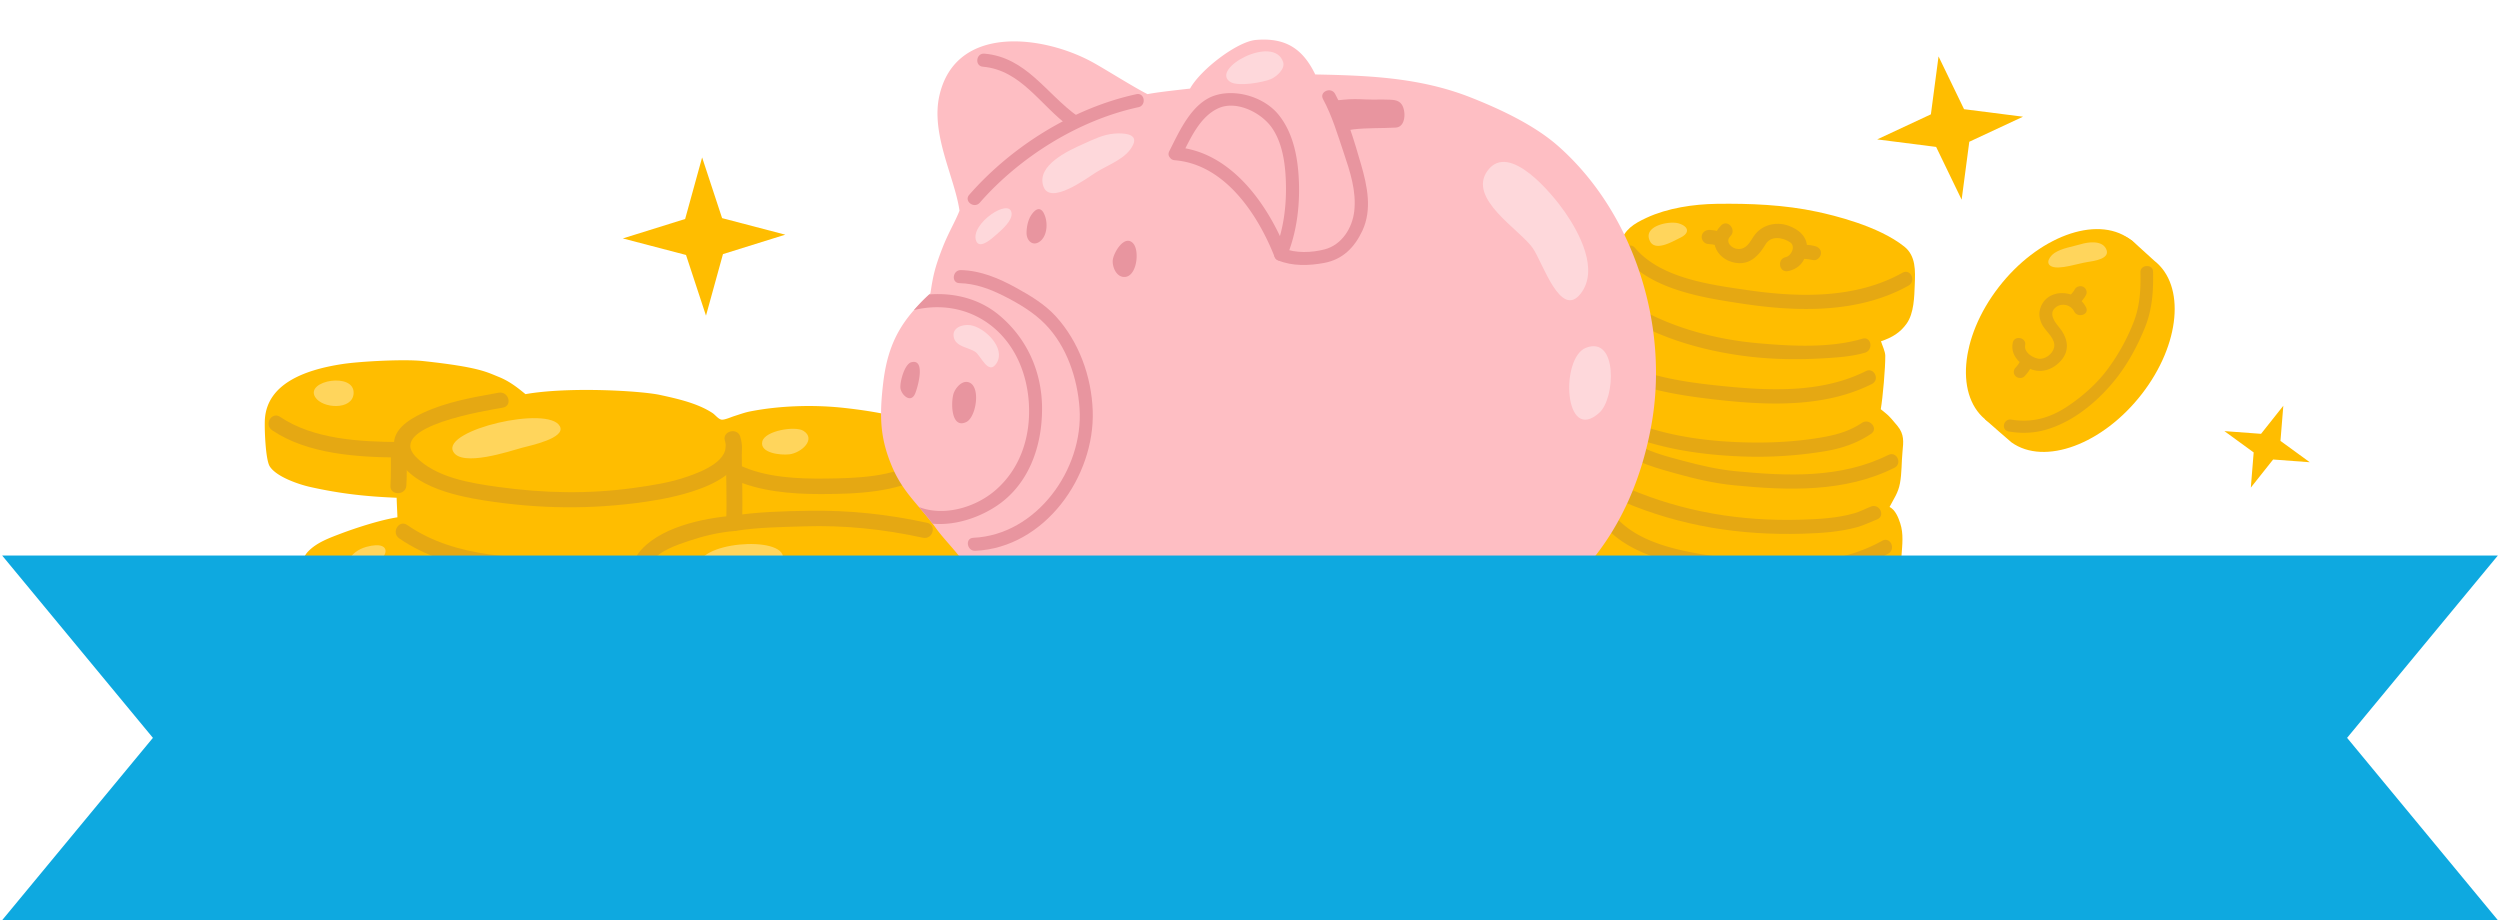 <svg width="576" height="212" viewBox="0 0 576 212" fill="none" xmlns="http://www.w3.org/2000/svg"><g clip-path="url(#clip0_1665_36847)"><path d="M434.367 81.953c.033 2.777-.564 9.572-1.036 12.33 1.167.994 1.58 1.043 3.873 3.882 1.56 1.928 1.364 3.578 1.129 5.959-.234 2.38-.145 4.867-.575 7.201-.417 2.254-1.394 3.521-2.405 5.479 1.358.689 2.031 2.453 2.472 3.796.779 2.392.462 4.934.281 7.445-.19 2.724.332 6.022-1.703 8.077-2.127 2.145-5.105 3.598-8.034 4.383-7.06 1.896-18.007 2.431-21.683 2.091-11.138-1.031-17.543-1.148-27.994-5.491-5.693-2.366-12.079-5.621-12.266-12.155-.066-2.326.531-6.412.864-8.773.314-2.225.926-3.065 2.386-4.779-1.063-1.308-2.118-3.6-2.716-5.171-1.327-3.487.022-6.722.536-11.21-1.119-.913-3.394-2.645-3.95-4.579-.641-2.253.254-11.515.547-13.65.621-4.488 4.566-5.524 8.177-7.586.476-3.928.365-11.057 1.013-13.114 1.013-3.217 3.037-4.485 6.067-5.9 4.857-2.264 10.848-3.143 16.141-3.222 7.725-.111 15.659.207 23.213 1.836 3.637.786 14.042 3.22 20.042 8.01 2.706 2.16 2.539 5.614 2.416 8.732-.109 2.803-.161 6.617-1.874 9.019-1.454 2.043-3.277 3.187-5.909 4.07.283.919.977 2.356.988 3.32z" fill="#FFBD00"/><path d="M374.109 72.774c8.47 5.276 18.796 8.169 28.688 9.358 5.708.687 11.482.762 17.224.429 3.182-.182 6.578-.398 9.653-1.3 2.03-.6 1.484-3.824-.575-3.222-7.485 2.207-16.332 1.717-23.975 1.047-9.928-.875-20.585-3.689-29.066-8.971-1.805-1.125-3.76 1.529-1.949 2.654v.005zm.052-13.557c6.436 7.605 18.219 9.385 27.61 10.796 12.57 1.88 26.556 2.168 37.944-4.203 1.851-1.038.478-4.01-1.396-2.963-10.746 6.014-23.801 5.725-35.679 3.996-8.604-1.25-20.001-2.716-25.913-9.703-1.372-1.62-3.939.462-2.567 2.082l.001-.005zm-4.663 61.749c6.437 7.604 18.22 9.384 27.611 10.795 12.57 1.88 26.556 2.163 37.938-4.203 1.851-1.038.478-4.01-1.396-2.963-10.746 6.014-23.801 5.725-35.678 3.996-8.605-1.256-20.002-2.716-25.914-9.703-1.372-1.62-3.939.462-2.567 2.082l.006-.004zm-2.89-37.691c8.366 6.05 19.097 7.715 29.184 8.846 11.712 1.309 24.7 1.778 35.494-3.652 1.904-.956.52-3.93-1.396-2.963-10.038 5.05-21.937 4.556-32.835 3.46-9.784-.982-20.392-2.484-28.498-8.344-1.732-1.25-3.671 1.41-1.949 2.653zm3.148 14.593c9.662 5.118 20.908 6.914 31.753 7.305a95.213 95.213 0 0018.69-1.164c3.997-.653 7.507-1.789 10.9-4.063 1.776-1.187-.355-3.693-2.114-2.516-3.083 2.062-6.286 2.86-9.898 3.45-5.983.979-12.129 1.23-18.184 1.009-9.863-.355-20.421-2.021-29.203-6.675-1.864-.988-3.828 1.659-1.949 2.654h.005z" fill="#E5A813"/><path d="M373.766 104.127c3.521 2.537 8.073 3.768 12.209 4.927 4.428 1.242 8.99 2.315 13.58 2.762 12.402 1.214 25.485 1.675 36.913-4.035 1.91-.956.526-3.924-1.396-2.963-10.93 5.46-23.356 4.885-35.202 3.744-4.072-.393-8.079-1.327-12.02-2.376-4.059-1.082-8.708-2.24-12.145-4.719-1.732-1.249-3.676 1.411-1.949 2.654l.01.006zm.07 11.415c13.392 5.698 27.049 7.849 41.589 7.422 4.156-.124 8.405-.393 12.424-1.498 1.626-.451 3.063-1.188 4.621-1.794 1.998-.772.596-3.736-1.396-2.963-1.28.494-2.464 1.151-3.799 1.536-3.956 1.144-8.211 1.368-12.3 1.488-13.966.414-27.101-1.776-39.953-7.244-1.972-.839-3.148 2.22-1.186 3.058v-.005zm22.73-63.629c-3.625 3.555-.677 8.522 4.082 8.722 2.923.123 4.808-2.1 6.143-4.35 1.223-2.065 3.933-1.595 5.628-.48 1.387.905.319 3.153-.995 3.436-2.088.447-1.531 3.667.568 3.22 2.567-.55 3.974-2.34 4.299-4.854.373-2.881-1.733-4.74-4.281-5.627-2.929-1.02-6.192-.13-7.917 2.403-.945 1.395-1.66 3.063-3.652 2.983-1.481-.06-3.062-1.657-1.767-2.932 1.505-1.48-.596-4.011-2.114-2.516l.006-.005z" fill="#E5A813"/><path d="M415.776 59.639c.66.023 1.311.143 1.955.285.889.191 1.737-.671 1.816-1.474.095-.97-.613-1.588-1.496-1.78-.643-.141-1.294-.262-1.955-.284-.904-.035-1.725.546-1.816 1.473-.084.851.591 1.745 1.496 1.78zm-22.207-3.419c.66.024 1.311.144 1.955.286.888.197 1.737-.671 1.816-1.474.095-.97-.613-1.588-1.496-1.78-.643-.141-1.294-.261-1.955-.284-.904-.035-1.725.546-1.816 1.473-.083.846.591 1.745 1.496 1.78z" fill="#E5A813"/><path d="M387.142 54.772c2.362-1.144 1.848-2.647-.41-3.31-2.127-.624-8.288.568-6.604 4.056 1.24 2.571 5.335.067 7.014-.746zM374.44 75a3.624 3.624 0 00-.886-.618c-2.428-1.248-8.199 2.267-4.605 4.34 2.83 1.635 7.672-1.556 5.491-3.722z" fill="#FFD55C"/></g><path d="M451.962 46.006l-5.878-12.157-13.584-1.731 12.376-5.774L446.639 13l5.877 12.157 13.585 1.732-12.376 5.773-1.763 13.344z" fill="#FFBD00"/><g clip-path="url(#clip1_1665_36847)"><path d="M112.447 150.8a80 80 0 007.249-1.296c3.838-.873 8.243-2.228 11.593-4.303 2.423-1.497 3.606-2.519 4.027-5.426.397-2.734.391-5.61.507-8.35 1.775-.083 10.056-.137 10.574.297.305 3.566-.494 8.701.531 10.734 1.983 3.922 8.079 6.418 10.294 7.143 11.026 3.602 22.43 4.66 33.999 4.024 8.732-.481 17.928-1.076 26.104-4.333 2.392-.951 4.723-2.258 6.444-4.166 2.105-2.335 2.41-5.753 2.147-8.742-.225-2.585-.402-4.505-.61-7.037-.189-2.294-1.94-4.612-3.832-5.581-2.953-1.515-3.948-1.729-3.423-5.022.44-2.757.104-5.663.22-8.463.128-3.043.476-6.668-1.642-9.194-2.3-2.734-6.077-4.089-9.427-4.927-4.216-1.058-8.469-1.711-12.808-2.187-6.937-.755-14.736-.523-21.564.82-1.25.244-2.367.666-3.581 1.047-.763.237-2.38.974-3.051.837-.726-.142-1.416-1.105-2.032-1.51-3.429-2.258-8.091-3.303-12.094-4.171-4.387-.951-21.009-1.944-31.004-.184-2.007-1.659-3.807-3.037-6.254-4.012-2.764-1.106-4.527-2.229-17.341-3.614-4.363-.47-14.498.066-18.611.696-9.134 1.39-17.213 4.748-17.823 12.576-.147 1.848.103 9.414 1.11 10.994 1.544 2.431 6.736 4.173 9.354 4.755 6.877 1.539 12.85 2.193 19.88 2.478.116 3.233.177 3.691.177 4.505-3.802.577-9.421 2.389-13.01 3.744-2.672 1.017-5.582 2.057-7.584 4.155-1.977 2.068-1.641 5.568-1.751 8.219-.055 1.254 0 2.502.067 3.75.177 3.56 2.703 5.325 5.827 6.758 10.843 4.968 23.26 6.501 35.11 5.253a93.828 93.828 0 002.228-.261v-.006z" fill="#FFBD00"/><path d="M114.895 90.476c-6.005 1.082-11.972 2.092-17.525 4.69-3.307 1.545-7.499 4.154-6.425 8.385 2.062 8.107 13.436 10.633 20.691 11.762 12.527 1.961 24.615 2.11 37.148.291 7.182-1.04 25.042-4.475 21.766-15.012-.684-2.194-4.217-1.26-3.533.944 1.403 4.517-5.15 7.055-8.592 8.261-3.966 1.391-8.207 2.039-12.362 2.615-10.514 1.462-20.74 1.231-31.248-.219-6.431-.886-14.418-2.152-19.062-6.996-6.712-7.007 16.371-10.608 20.106-11.28 2.318-.416 1.336-3.857-.977-3.44h.013z" fill="#E5A813"/><path d="M62.691 99.13c8.195 5.533 19.71 6.228 29.362 6.275 2.362.012 2.362-3.554 0-3.565-9.043-.042-19.83-.601-27.513-5.79-1.947-1.313-3.77 1.778-1.849 3.08zm69.975 29.715c-13.149-.297-27.623-.124-38.838-7.88-1.928-1.332-3.759 1.759-1.849 3.078 11.74 8.113 26.922 8.059 40.687 8.368 2.362.054 2.356-3.512 0-3.566zm17.448.601c1.915-2.603 5.754-3.863 8.719-4.861 3.301-1.105 6.81-1.943 10.294-2.229 1.025-.083 1.788-.749 1.83-1.783.238-5.782-.054-11.571-.073-17.36-.006-2.3-3.667-2.3-3.661 0 .018 5.789.311 11.572.073 17.36l1.831-1.783c-7.231.589-17.671 2.746-22.174 8.856-1.379 1.872 1.8 3.649 3.161 1.8zm.09 6.288c12.032 6.615 26.469 6.996 39.906 6.467 10.47-.41 21.887-1.141 31.04-6.615 2.007-1.201.171-4.285-1.849-3.079-8.604 5.147-19.355 5.735-29.197 6.128-12.772.517-26.611.315-38.058-5.979-2.056-1.129-3.905 1.949-1.849 3.078h.007z" fill="#E5A813"/><path d="M212.042 106.249c-6.578 3.673-14.455 3.929-21.863 4.012-6.456.071-13.747-.244-19.666-3.019-2.118-.993-3.979 2.086-1.849 3.079 6.181 2.894 13.607 3.518 20.38 3.512 8.402-.012 17.384-.339 24.841-4.505 2.05-1.141.201-4.226-1.849-3.079h.006zm-84.872 28.19c-3.771 2.104-8.555 2.977-12.802 3.738-4.43.797-8.97.969-13.461.832-9.549-.279-18.787-2.716-26.964-7.542-2.025-1.194-3.862 1.89-1.849 3.079 8.507 5.022 17.903 7.411 27.794 7.988 4.845.279 9.69-.054 14.48-.761 4.875-.719 10.33-1.854 14.638-4.255 2.051-1.142.202-4.226-1.848-3.079h.012zm42.443-12.148c5.083-.802 10.447-.85 15.591-1.016 9.36-.303 18.311.636 27.427 2.621 2.301.499 3.277-2.936.977-3.441-9.074-1.974-17.909-2.924-27.227-2.776-5.851.095-11.959.256-17.738 1.171-2.325.368-1.336 3.804.976 3.441h-.006zM90.06 105.074c0 2.276.037 4.564-.103 6.834-.14 2.3 3.52 2.282 3.661 0 .14-2.27.104-4.558.104-6.834 0-2.277-3.661-2.3-3.661 0z" fill="#E5A813"/><path d="M81.468 90.72c.402-5.088-11.252-3.097-8.848.778 1.66 2.674 8.542 3.049 8.848-.779zm47.521 7.483c-2.611-4.886-27.129.85-24.59 5.806 1.916 3.72 13.198-.119 15.828-.832 1.855-.505 10.239-2.217 8.762-4.975zm51.104 31.504c3.209-6.294-17.811-5.385-19.02.208-.811 3.786 5.706 3.393 7.957 3.215 2.526-.202 9.696-.743 11.063-3.423zm-96.192.832c5.364-.535 7.493-6.454.482-4.534-3.77 1.028-6.346 5.123-.482 4.534zm97.943-25.853c2.899-.357 6.273-3.566 3.247-5.432-1.886-1.16-8.817-.042-9.452 2.442-.683 2.705 4.228 3.228 6.205 2.984v.006z" fill="#FFD55C"/></g><path d="M162.66 72.729l-4.601-13.984-14.559-3.81 14.358-4.481 3.911-14.18 4.601 13.984 14.559 3.81-14.358 4.48-3.911 14.18z" fill="#FFBD00"/><g clip-path="url(#clip2_1665_36847)"><path d="M488.061 85.916C479.072 97.54 465.612 102.548 458 97.098c-7.61-5.454-6.497-19.299 2.493-30.928 8.99-11.63 22.449-16.632 30.061-11.182 7.615 5.455 6.497 19.299-2.493 30.928z" fill="#FFBD00"/><path d="M496.37 60.094c7.197 5.636 5.974 19.214-2.863 30.646-8.989 11.625-22.45 16.632-30.061 11.182-.321-.234-5.713-4.975-6.003-5.236-2.813-7.444-.112-14.556 8.496-25.692 8.984-11.626 17.701-21 25.312-15.551.129.093 4.996 4.554 5.119 4.651z" fill="#FFBD00"/><path d="M493.156 62.732c.095 3.944-.11 7.736-1.555 11.452a46.674 46.674 0 01-6.026 10.902c-2.495 3.36-5.832 6.296-9.357 8.626-3.922 2.591-8.095 3.756-12.793 2.968-1.849-.312-2.458 2.427-.603 2.74 4.836.811 8.867-.044 13.184-2.29 4.323-2.25 8.306-5.865 11.289-9.587 2.933-3.656 5.152-7.77 6.892-12.06 1.697-4.179 1.982-8.45 1.876-12.908-.043-1.809-2.952-1.648-2.912.156l.005.001z" fill="#E5A813"/><path d="M480.649 70.869c-2.194-4.523-9.62-4.635-10.708.75-.236 1.164.154 2.548.785 3.543.959 1.512 2.951 2.984 2.534 4.898-.337 1.53-2.149 2.893-3.755 2.56-1.407-.292-3.226-1.557-2.909-3.086.371-1.77-2.481-2.362-2.852-.591-.551 2.636 1.224 4.617 3.513 5.822 2.722 1.429 5.608.537 7.558-1.637 2.334-2.605 1.472-5.548-.577-7.954-1.129-1.328-2.244-3.216-.457-4.469 1.405-.983 3.377-.436 4.095 1.04.786 1.62 3.563.772 2.767-.873l.006-.003z" fill="#E5A813"/><path d="M465.245 83.55c-.052.1-.107.193-.167.286-.039.064-.084.13-.127.193.1-.137.104-.136.002-.009-.19.252-.397.49-.602.725-.516.58-.504 1.452.1 1.978.575.506 1.547.493 2.058-.089.494-.551.973-1.144 1.324-1.793.368-.673.081-1.54-.622-1.89-.706-.357-1.597-.083-1.965.595l-.001.005zm12.766-16.862a3.663 3.663 0 01-.167.285c-.04.068-.084.13-.127.193.099-.137.104-.136.002-.009-.19.252-.397.49-.602.725-.516.58-.504 1.452.1 1.979.575.505 1.547.492 2.063-.089.494-.551.973-1.144 1.324-1.792.367-.674.081-1.54-.622-1.891-.708-.352-1.597-.083-1.965.595l-.006.004z" fill="#E5A813"/><path d="M485.219 57.28c-1.026-1.95-4.087-1.53-5.832-1.008-1.904.565-4.375.907-6.037 2.02-1.021.685-2.298 2.421-.58 3.13 1.795.74 6.079-.726 8.076-1.033 1.569-.243 5.613-.751 4.368-3.11l.005.001z" fill="#FFD55C"/></g><path d="M518.592 112.341l.654-8.099-6.746-4.915 8.447.627 5.13-6.468-.658 8.099 6.75 4.915-8.446-.627-5.131 6.468z" fill="#FFBD00"/><g clip-path="url(#clip3_1665_36847)"><path d="M222.673 143.25c.451-3.88 2.553-6.865 1.119-10.537-1.563-4.003-5.687-7.576-8.175-11.05-3.67-5.122-7.539-8.05-10.128-14.242-2.685-6.412-2.921-11.288-2.018-19.052.727-6.244 2.405-11.228 6.355-16.038a43.66 43.66 0 014.538-4.738c.596-3.812.912-5.657 2.728-10.345 1.432-3.694 3.009-6.197 3.978-8.714-1.13-7.762-6.675-17.646-4.621-26.564 3.823-16.602 24.231-13.815 35.539-7.489 3.121 1.747 9.278 5.638 12.39 7.206 2.079-.394 5.136-.756 9.808-1.276C276.621 16 285.065 9.575 289.343 9.203c6.846-.592 10.823 2.022 13.691 7.952 12.347.236 24.209.706 35.879 5.32 6.751 2.667 14.6 6.343 20.055 11.149 17.366 15.303 25.645 41.143 21.539 64.158-2.106 11.806-6.634 22.934-14.441 32.134-4.095 4.61-8.342 6.151-9.101 12.676-.585 5.029 1.334 9.511-2.885 13.13-2.778 2.378-6.664 3.747-10.13 4.702-5.93 1.635-16.63 3.32-20.857-2.691-.528-.748-3.372-9.117-2.634-9.168-3.811.202-7.537 1.859-11.354 2.418-.546 6.529-3.951 15.824-10.933 16.314a77.088 77.088 0 01-15.223-.245c-5.518-.642-10.534-1.226-13.402-7.156-1.481-4.751-1.282-10.832-9.156-8.696-6.813 1.751-3.56 8.743-12.087 7.751-4.514-.526-11.42-2.347-15.316-3.817-4.398-1.53-10.953-6.362-10.31-11.883l-.005-.001z" fill="#FEBEC3"/><path d="M221.054 65.234c3.71.096 7.047 1.35 10.326 3.008 3.376 1.7 6.832 3.766 9.479 6.49 4.932 5.066 7.405 12.47 7.87 19.397.938 14.003-9.907 29.127-24.492 29.78-1.948.089-1.472 3.084.464 2.999 15.991-.718 27.619-17.109 27.06-32.314-.289-7.873-3.18-15.886-8.528-21.738-2.548-2.789-5.877-4.763-9.154-6.574-3.946-2.174-8.119-3.936-12.68-4.055-1.937-.047-2.302 2.963-.351 3.012l.006-.005z" fill="#E8959F"/><path d="M240.091 94.076c-.028-8.412-3.459-16.147-9.971-21.53-4.512-3.734-10.33-5.154-16.031-4.703a43.28 43.28 0 00-3.516 3.605c6.01-1.494 12.357-.501 17.445 3.306 5.691 4.26 8.551 11.012 9.02 17.95.516 7.665-1.84 15.245-7.78 20.323-4.59 3.927-11.835 6.03-17.562 3.776 1.043 1.22 2.108 2.463 3.166 3.858 5.001.455 10.343-1.238 14.505-3.933 7.664-4.964 10.751-13.884 10.723-22.647l.001-.005z" fill="#E8959F"/><path d="M208.858 84.414c-.936 1.407-1.498 3.92-1.404 4.944.138 1.527 2.313 3.672 3.354 1.413.565-1.232 2.608-8.218-.837-7.311-.409.105-.781.463-1.113.954zm11.674 4.796a4.77 4.77 0 00-.774 1.315c-.711 1.876-.729 8.41 2.853 6.721 2.265-1.069 3.36-7.855.822-9.071-1.098-.525-2.173.149-2.901 1.036zm19.907-40.187c-.576-1.033-1.519-1.321-2.733.374-.837 1.17-1.17 2.81-1.188 4.227-.018 1.992 1.62 3.291 3.251 1.863 1.67-1.469 1.679-4.647.67-6.459v-.005zm21.249 8.287c-.13-.494-.33-.919-.591-1.214-1.98-2.245-4.626 2.184-4.726 3.963-.083 1.547.886 3.873 2.812 3.75 2.28-.146 3.132-4.147 2.505-6.5zm8.947-20.391c11.551.912 19.163 12.44 23.036 22.271.49 1.253 2.304 1.133 2.791-.041 2.22-5.313 3.006-11.285 2.818-17.01-.177-5.463-1.176-11.384-4.726-15.74-3.27-4.012-9.713-5.968-14.612-4.411-5.374 1.71-8.212 8.267-10.539 12.85-.885 1.748 1.934 2.865 2.81 1.14 2.007-3.958 4.201-9.095 8.499-11.037 4.202-1.902 9.946 1.035 12.356 4.526 2.698 3.9 3.208 9.393 3.222 13.993.017 4.916-.736 9.997-2.639 14.548l2.791-.042c-4.27-10.834-12.816-23.07-25.461-24.07-1.944-.154-2.299 2.857-.35 3.012l.004.011zm-44.898 9.787c9.257-10.567 22.757-19.018 36.557-22.006 1.898-.41 1.455-3.412-.464-3-14.608 3.164-28.717 11.997-38.519 23.182-1.29 1.473 1.143 3.282 2.421 1.824h.005z" fill="#E8959F"/><path d="M226.453 15.371c8.864.767 13.338 9.066 19.994 13.819 1.591 1.136 3.413-1.287 1.822-2.423-7.219-5.16-11.816-13.574-21.46-14.406-1.944-.166-2.299 2.845-.351 3.011h-.005zm78.377 7.471c2.083 3.855 3.386 8.254 4.78 12.4 1.458 4.33 2.939 8.822 2.406 13.445-.456 3.92-2.904 7.74-6.811 8.766-2.962.775-6.708.94-9.572-.274-1.802-.764-2.933 2.055-1.14 2.813 3.251 1.375 7.173 1.226 10.577.59 4.276-.795 6.989-3.532 8.813-7.404 2.297-4.892 1.134-10.363-.295-15.296-1.566-5.412-3.297-11.29-5.983-16.258-.925-1.705-3.708-.508-2.775 1.218z" fill="#E8959F"/><path d="M323.525 27.262c.192-1.168-.072-2.527-.608-3.255-.654-.885-1.669-.993-2.701-1.037-1.866-.08-3.734.023-5.6-.061-1.654-.076-3.301-.12-4.953.054-2.321.239-3.255.008-2.72 2.624.208 1.01.8 3.13 1.538 3.867 1.043 1.037 1.789.524 3.412.341 3.214-.359 6.467-.22 9.691-.399 1.167-.067 1.76-1.016 1.941-2.134zm-55.493 123.099c5.691-2.985 12.662-3.304 18.961-3.217 6.371.085 12.975.783 19.07 2.708 1.854.587 2.999-2.226 1.141-2.813-6.61-2.087-13.657-2.825-20.566-2.917-6.583-.09-13.873.344-19.818 3.463-1.716.899-.521 3.688 1.217 2.776h-.005zm56.016-2.879c3.824-3.203 9.065-4.724 13.806-5.933 5.544-1.415 11.353-2.275 17.078-2.235 1.931.011 2.301-2.998.351-3.012-6.289-.044-12.538.882-18.622 2.438-5.014 1.278-10.459 2.985-14.493 6.366-1.498 1.255.381 3.636 1.88 2.376zm-97.257-10.186c7.822 6.796 18.483 11.16 28.365 13.881 1.862.512 3.017-2.294 1.141-2.812-9.655-2.66-20.036-6.859-27.678-13.497-1.482-1.287-3.285 1.149-1.822 2.423l-.006.005z" fill="#E8959F"/><path d="M353.175 57.206c2.304 3.36 6.389 16.356 11 10.457 4.313-5.516-.323-14.043-3.627-18.812-2.791-4.023-12.826-16.347-17.808-9.53-4.729 6.47 7.507 13.602 10.44 17.885h-.005zm15.301 37.899c3.757-3.358 4.239-17.816-3.072-14.973-5.964 2.318-5.076 22.261 3.072 14.973zm-72.828-80.762c-2.083-6.571-16.957 1.496-12.195 4.528 1.804 1.146 7.535.123 9.369-.65 1.198-.507 3.327-2.294 2.821-3.879h.005zm-34.544 18.923c1.173-2.651-2.687-2.602-4.266-2.49-2.639.186-4.883 1.34-7.27 2.404-3.351 1.498-10.849 4.894-9.168 9.764 1.537 4.437 9.989-1.875 12.119-3.224 2.8-1.78 7.129-3.164 8.59-6.458l-.005.004zm-36.191 22.252c.823 2.064 3.76-.682 4.814-1.607 1.116-.99 3.497-3.058 3.348-4.744-.338-3.829-9.705 2.483-8.162 6.356v-.005zm-.253 25.519c1.34.852 3.065 5.601 4.949 2.646 2.221-3.486-2.774-8.269-6.022-8.759-1.873-.284-4.518.64-3.773 3.02.607 1.948 3.346 2.135 4.847 3.088l-.001.005zm52.535 79.754c1.76.21 3.968-3.079 4.747-4.534 1.846-3.458-2.161-5.105-5.024-4.451-1.493.34-2.654 1.141-2.991 2.684-.402 1.84 1.041 6.037 3.268 6.301zm53.161-4.288c2.699-.475 4.308-5.222 3.638-7.416-.661-2.183-4.914-1.411-6.051-.119-1.535 1.744-.645 7.82 2.196 7.565.072-.006.144-.013.216-.025l.001-.005z" fill="#FED8DB"/></g><path d="M575.5 128H.5l34.731 42L.5 212h575l-34.731-42 34.731-42z" fill="#0EA9E0"/><defs><clipPath id="clip0_1665_36847"><path fill="#fff" transform="matrix(.996 .092 -.098 .995 367.336 43.516)" d="M0 0h78.979v95.059H0z"/></clipPath><clipPath id="clip1_1665_36847"><path fill="#fff" transform="translate(61 83)" d="M0 0h165v70.789H0z"/></clipPath><clipPath id="clip2_1665_36847"><path fill="#fff" transform="matrix(.979 .203 -.215 .977 460.746 47.816)" d="M0 0h44.941v53.408H0z"/></clipPath><clipPath id="clip3_1665_36847"><path fill="#fff" transform="rotate(6.637 106.877 1843.222)" d="M0 0h177.058v157.939H0z"/></clipPath></defs></svg>